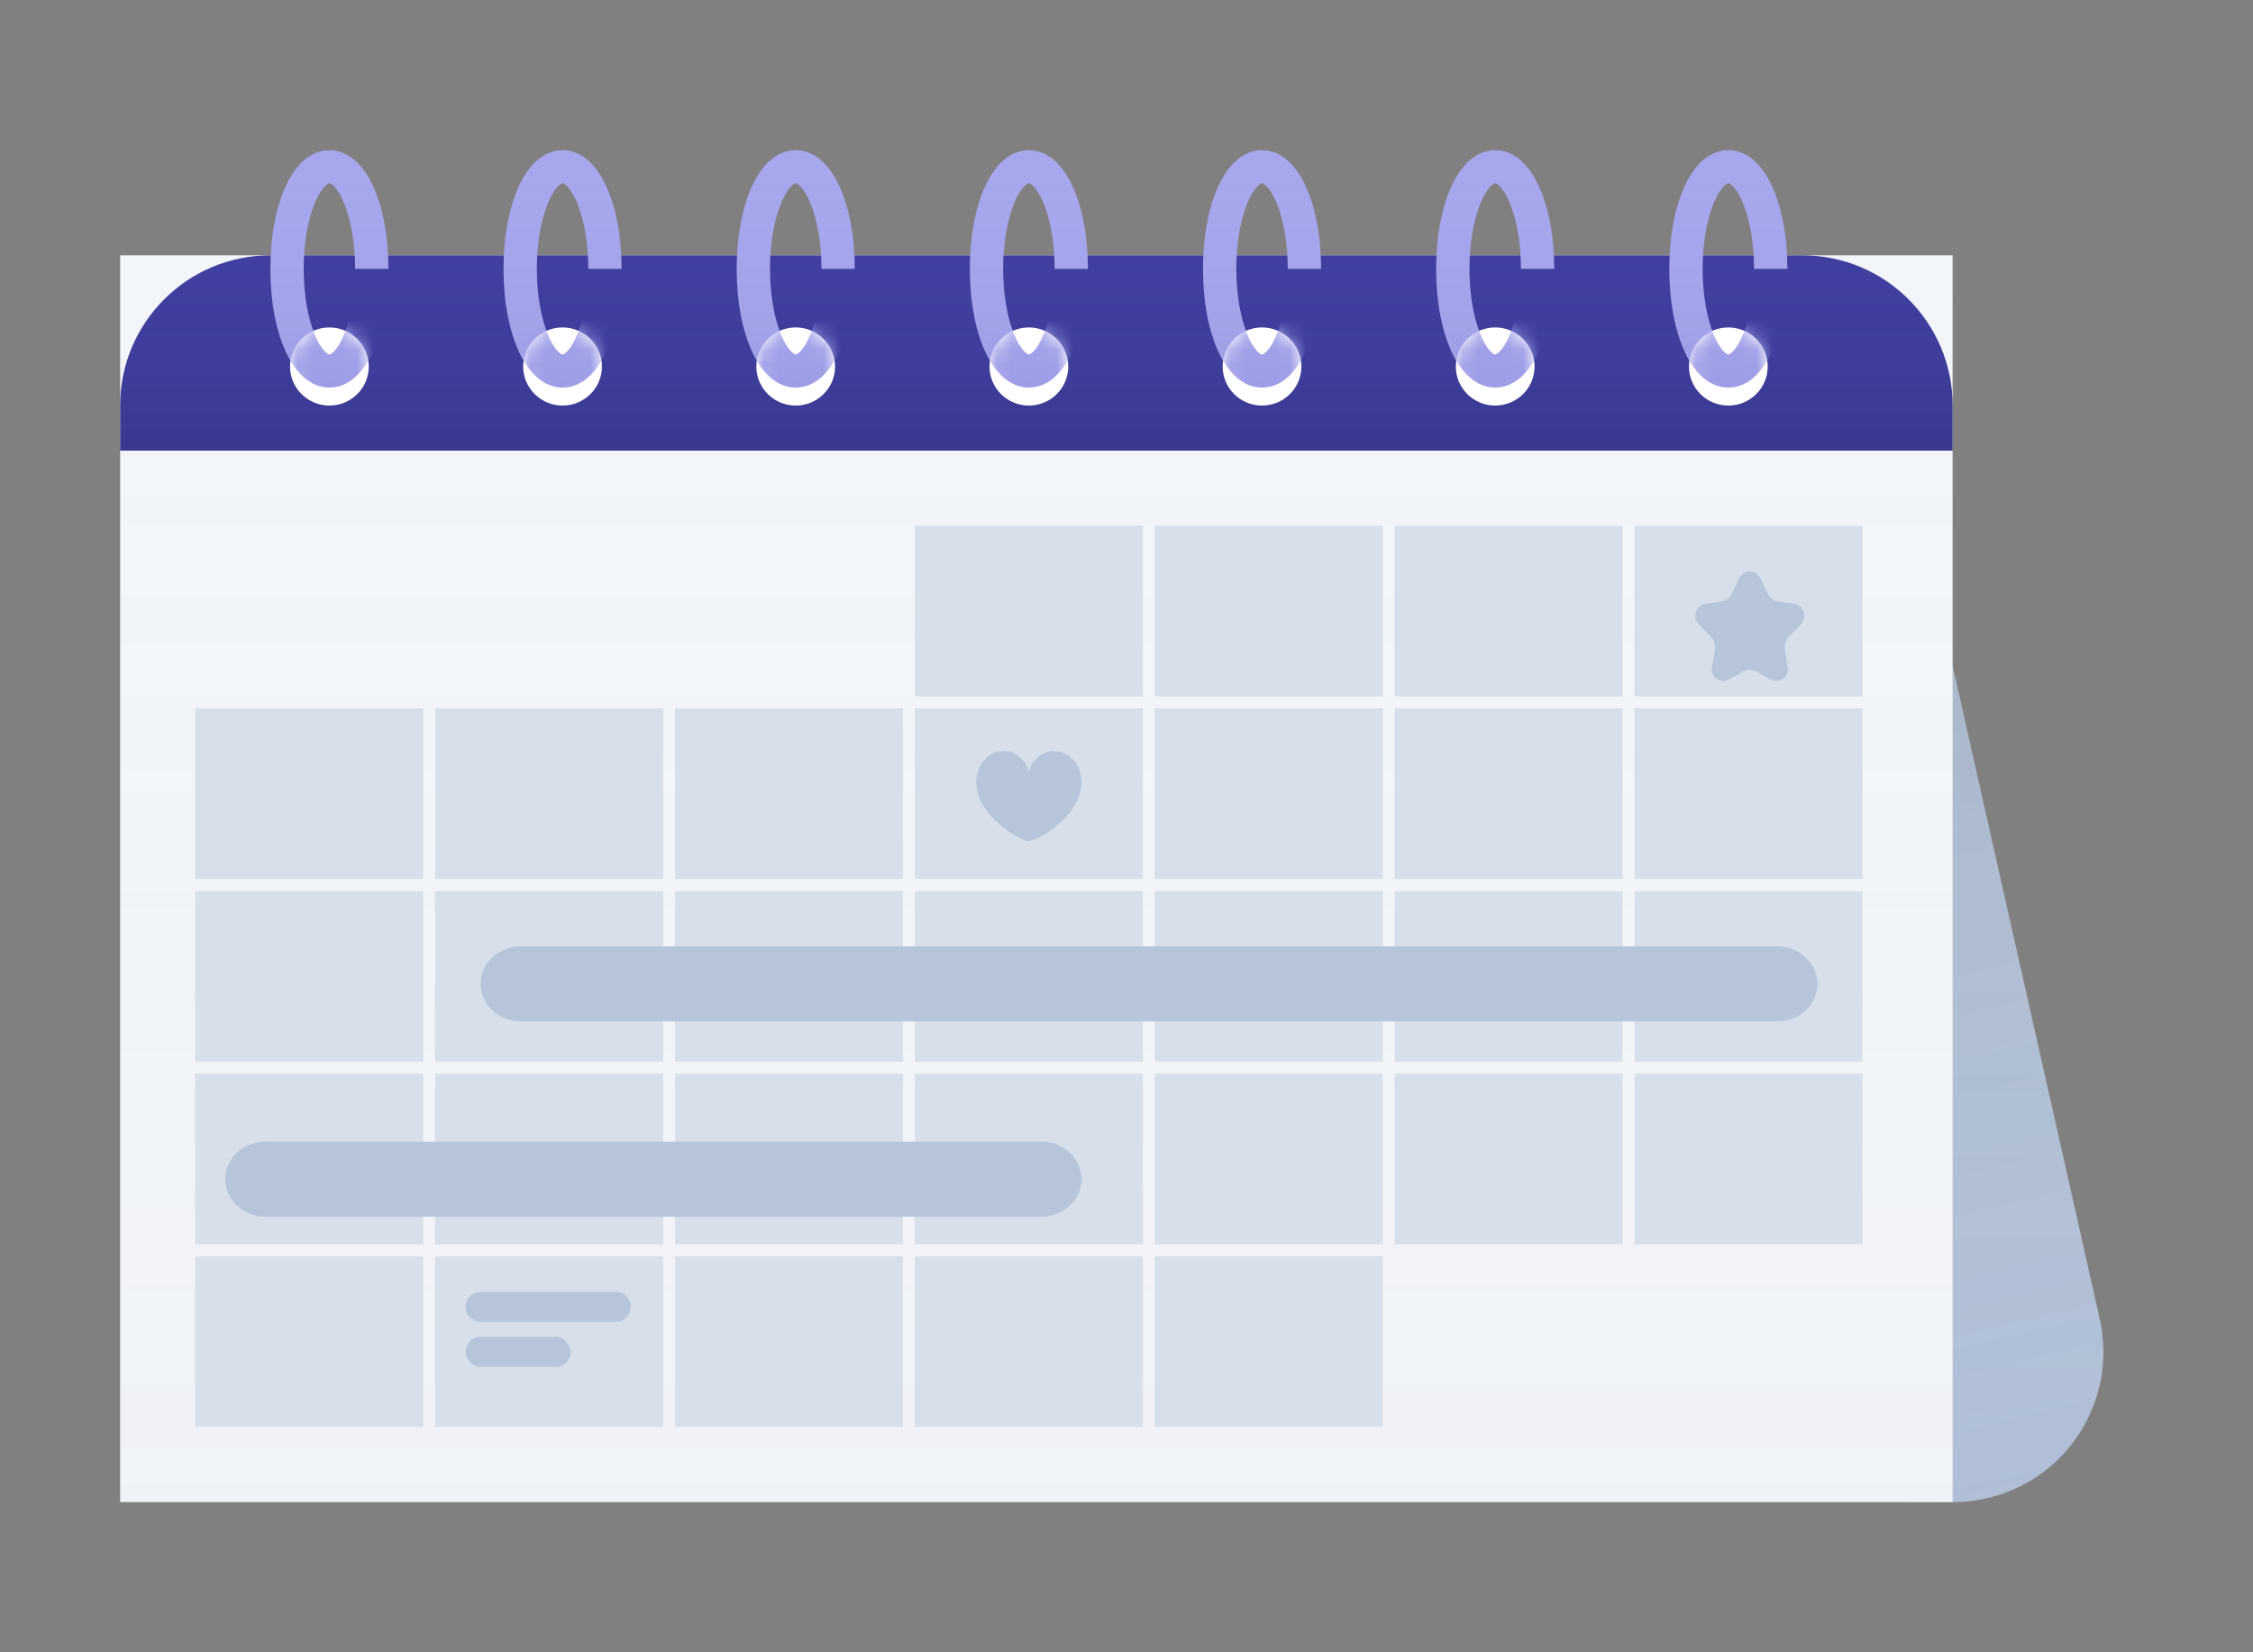 <svg xmlns="http://www.w3.org/2000/svg" xmlns:xlink="http://www.w3.org/1999/xlink" width="150" height="110" viewBox="0 0 150 110">
  <rect x="0" y="0" width="150" height="110" fill="#808080" stroke="none"/>
  <defs>
    <linearGradient id="evenements-b" x1="50%" x2="50%" y1="0%" y2="100%">
      <stop offset="0%" stop-color="#B6C5D9" stop-opacity="0"/>
      <stop offset="100%" stop-color="#403F9F" stop-opacity=".05"/>
    </linearGradient>
    <linearGradient id="evenements-c" x1="47.637%" x2="52.363%" y1="1.708%" y2="100%">
      <stop offset="0%" stop-opacity=".1"/>
      <stop offset="100%" stop-color="#B6C5D9" stop-opacity="0"/>
    </linearGradient>
    <path id="evenements-a" d="M119,21 L131.795,77.802 C133.009,83.19 129.625,88.542 124.237,89.756 C123.516,89.918 122.779,90 122.04,90 L119,90 L119,90 L119,21 Z"/>
    <linearGradient id="evenements-e" x1="50%" x2="50%" y1="0%" y2="100%">
      <stop offset="0%" stop-color="#F2F5F9" stop-opacity="0"/>
      <stop offset="100%" stop-color="#B6C5D9" stop-opacity=".05"/>
    </linearGradient>
    <rect id="evenements-d" width="122" height="83" x="0" y="7"/>
    <linearGradient id="evenements-g" x1="50%" x2="50%" y1="0%" y2="100%">
      <stop offset="0%" stop-color="#403F9F" stop-opacity="0"/>
      <stop offset="100%" stop-opacity=".1"/>
    </linearGradient>
    <path id="evenements-f" d="M10,7 L112,7 C117.523,7 122,11.477 122,17 L122,20 L122,20 L0,20 L0,17 C-6.76353751e-16,11.477 4.477,7 10,7 Z"/>
    <linearGradient id="evenements-i" x1="50%" x2="50%" y1="0%" y2="100%">
      <stop offset="0%" stop-color="#A7A7EE" stop-opacity="0"/>
      <stop offset="100%" stop-color="#403F9F" stop-opacity=".1"/>
    </linearGradient>
    <path id="evenements-h" d="M7.862,7.9 L5.645,7.9 C5.645,6.208 5.369,4.636 4.902,3.51 C4.694,3.011 4.462,2.632 4.235,2.402 C4.148,2.313 4.07,2.255 4.006,2.223 C3.97,2.205 3.948,2.2 3.931,2.2 C3.914,2.2 3.892,2.205 3.856,2.223 C3.792,2.255 3.714,2.313 3.627,2.402 C3.401,2.632 3.168,3.011 2.961,3.51 C2.494,4.636 2.218,6.208 2.218,7.9 C2.218,9.592 2.494,11.164 2.961,12.29 C3.168,12.789 3.401,13.168 3.627,13.398 C3.714,13.487 3.792,13.545 3.856,13.577 C3.892,13.595 3.914,13.6 3.931,13.6 L3.931,15.8 C1.491,15.8 0,12.208 0,7.9 C0,3.592 1.491,0 3.931,0 C6.371,0 7.862,3.592 7.862,7.9 Z"/>
    <ellipse id="evenements-j" cx="2.621" cy="2.6" rx="2.621" ry="2.6"/>
    <path id="evenements-l" d="M2.621,4 C0.181,4 -1.31,0.408 -1.31,-3.9 C-1.31,-8.208 0.181,-11.8 2.621,-11.8 C5.061,-11.8 6.552,-8.208 6.552,-3.9 C6.552,-1.851 6.198,0.076 5.566,1.504 C4.889,3.033 3.895,4 2.621,4 Z M2.621,1.8 C2.637,1.8 2.657,1.795 2.69,1.78 C2.748,1.752 2.82,1.701 2.9,1.623 C3.113,1.416 3.334,1.074 3.536,0.619 C4.035,-0.509 4.334,-2.139 4.334,-3.9 C4.334,-5.592 4.058,-7.164 3.591,-8.29 C3.384,-8.789 3.151,-9.168 2.925,-9.398 C2.838,-9.487 2.76,-9.545 2.696,-9.577 C2.66,-9.595 2.638,-9.6 2.621,-9.6 C2.604,-9.6 2.581,-9.595 2.545,-9.577 C2.481,-9.545 2.404,-9.487 2.317,-9.398 C2.09,-9.168 1.858,-8.789 1.65,-8.29 C1.183,-7.164 0.907,-5.592 0.907,-3.9 C0.907,-2.208 1.183,-0.636 1.65,0.49 C1.858,0.989 2.09,1.368 2.317,1.598 C2.404,1.687 2.481,1.745 2.545,1.777 C2.581,1.795 2.604,1.8 2.621,1.8 Z"/>
    <path id="evenements-m" d="M7.862,7.9 L5.645,7.9 C5.645,6.208 5.369,4.636 4.902,3.51 C4.694,3.011 4.462,2.632 4.235,2.402 C4.148,2.313 4.07,2.255 4.006,2.223 C3.97,2.205 3.948,2.2 3.931,2.2 C3.914,2.2 3.892,2.205 3.856,2.223 C3.792,2.255 3.714,2.313 3.627,2.402 C3.401,2.632 3.168,3.011 2.961,3.51 C2.494,4.636 2.218,6.208 2.218,7.9 C2.218,9.592 2.494,11.164 2.961,12.29 C3.168,12.789 3.401,13.168 3.627,13.398 C3.714,13.487 3.792,13.545 3.856,13.577 C3.892,13.595 3.914,13.6 3.931,13.6 L3.931,15.8 C1.491,15.8 0,12.208 0,7.9 C0,3.592 1.491,0 3.931,0 C6.371,0 7.862,3.592 7.862,7.9 Z"/>
    <ellipse id="evenements-n" cx="2.621" cy="2.6" rx="2.621" ry="2.6"/>
    <path id="evenements-p" d="M2.621,4 C0.181,4 -1.31,0.408 -1.31,-3.9 C-1.31,-8.208 0.181,-11.8 2.621,-11.8 C5.061,-11.8 6.552,-8.208 6.552,-3.9 C6.552,-1.851 6.198,0.076 5.566,1.504 C4.889,3.033 3.895,4 2.621,4 Z M2.621,1.8 C2.637,1.8 2.657,1.795 2.69,1.78 C2.748,1.752 2.82,1.701 2.9,1.623 C3.113,1.416 3.334,1.074 3.536,0.619 C4.035,-0.509 4.334,-2.139 4.334,-3.9 C4.334,-5.592 4.058,-7.164 3.591,-8.29 C3.384,-8.789 3.151,-9.168 2.925,-9.398 C2.838,-9.487 2.76,-9.545 2.696,-9.577 C2.66,-9.595 2.638,-9.6 2.621,-9.6 C2.604,-9.6 2.581,-9.595 2.545,-9.577 C2.481,-9.545 2.404,-9.487 2.317,-9.398 C2.09,-9.168 1.858,-8.789 1.65,-8.29 C1.183,-7.164 0.907,-5.592 0.907,-3.9 C0.907,-2.208 1.183,-0.636 1.65,0.49 C1.858,0.989 2.09,1.368 2.317,1.598 C2.404,1.687 2.481,1.745 2.545,1.777 C2.581,1.795 2.604,1.8 2.621,1.8 Z"/>
    <path id="evenements-q" d="M7.862,7.9 L5.645,7.9 C5.645,6.208 5.369,4.636 4.902,3.51 C4.694,3.011 4.462,2.632 4.235,2.402 C4.148,2.313 4.07,2.255 4.006,2.223 C3.97,2.205 3.948,2.2 3.931,2.2 C3.914,2.2 3.892,2.205 3.856,2.223 C3.792,2.255 3.714,2.313 3.627,2.402 C3.401,2.632 3.168,3.011 2.961,3.51 C2.494,4.636 2.218,6.208 2.218,7.9 C2.218,9.592 2.494,11.164 2.961,12.29 C3.168,12.789 3.401,13.168 3.627,13.398 C3.714,13.487 3.792,13.545 3.856,13.577 C3.892,13.595 3.914,13.6 3.931,13.6 L3.931,15.8 C1.491,15.8 0,12.208 0,7.9 C0,3.592 1.491,0 3.931,0 C6.371,0 7.862,3.592 7.862,7.9 Z"/>
    <ellipse id="evenements-r" cx="2.621" cy="2.6" rx="2.621" ry="2.6"/>
    <path id="evenements-t" d="M2.621,4 C0.181,4 -1.31,0.408 -1.31,-3.9 C-1.31,-8.208 0.181,-11.8 2.621,-11.8 C5.061,-11.8 6.552,-8.208 6.552,-3.9 C6.552,-1.851 6.198,0.076 5.566,1.504 C4.889,3.033 3.895,4 2.621,4 Z M2.621,1.8 C2.637,1.8 2.657,1.795 2.69,1.78 C2.748,1.752 2.82,1.701 2.9,1.623 C3.113,1.416 3.334,1.074 3.536,0.619 C4.035,-0.509 4.334,-2.139 4.334,-3.9 C4.334,-5.592 4.058,-7.164 3.591,-8.29 C3.384,-8.789 3.151,-9.168 2.925,-9.398 C2.838,-9.487 2.76,-9.545 2.696,-9.577 C2.66,-9.595 2.638,-9.6 2.621,-9.6 C2.604,-9.6 2.581,-9.595 2.545,-9.577 C2.481,-9.545 2.404,-9.487 2.317,-9.398 C2.09,-9.168 1.858,-8.789 1.65,-8.29 C1.183,-7.164 0.907,-5.592 0.907,-3.9 C0.907,-2.208 1.183,-0.636 1.65,0.49 C1.858,0.989 2.09,1.368 2.317,1.598 C2.404,1.687 2.481,1.745 2.545,1.777 C2.581,1.795 2.604,1.8 2.621,1.8 Z"/>
    <path id="evenements-u" d="M7.862,7.9 L5.645,7.9 C5.645,6.208 5.369,4.636 4.902,3.51 C4.694,3.011 4.462,2.632 4.235,2.402 C4.148,2.313 4.07,2.255 4.006,2.223 C3.97,2.205 3.948,2.2 3.931,2.2 C3.914,2.2 3.892,2.205 3.856,2.223 C3.792,2.255 3.714,2.313 3.627,2.402 C3.401,2.632 3.168,3.011 2.961,3.51 C2.494,4.636 2.218,6.208 2.218,7.9 C2.218,9.592 2.494,11.164 2.961,12.29 C3.168,12.789 3.401,13.168 3.627,13.398 C3.714,13.487 3.792,13.545 3.856,13.577 C3.892,13.595 3.914,13.6 3.931,13.6 L3.931,15.8 C1.491,15.8 0,12.208 0,7.9 C0,3.592 1.491,0 3.931,0 C6.371,0 7.862,3.592 7.862,7.9 Z"/>
    <ellipse id="evenements-v" cx="2.621" cy="2.6" rx="2.621" ry="2.6"/>
    <path id="evenements-x" d="M2.621,4 C0.181,4 -1.31,0.408 -1.31,-3.9 C-1.31,-8.208 0.181,-11.8 2.621,-11.8 C5.061,-11.8 6.552,-8.208 6.552,-3.9 C6.552,-1.851 6.198,0.076 5.566,1.504 C4.889,3.033 3.895,4 2.621,4 Z M2.621,1.8 C2.637,1.8 2.657,1.795 2.69,1.78 C2.748,1.752 2.82,1.701 2.9,1.623 C3.113,1.416 3.334,1.074 3.536,0.619 C4.035,-0.509 4.334,-2.139 4.334,-3.9 C4.334,-5.592 4.058,-7.164 3.591,-8.29 C3.384,-8.789 3.151,-9.168 2.925,-9.398 C2.838,-9.487 2.76,-9.545 2.696,-9.577 C2.66,-9.595 2.638,-9.6 2.621,-9.6 C2.604,-9.6 2.581,-9.595 2.545,-9.577 C2.481,-9.545 2.404,-9.487 2.317,-9.398 C2.09,-9.168 1.858,-8.789 1.65,-8.29 C1.183,-7.164 0.907,-5.592 0.907,-3.9 C0.907,-2.208 1.183,-0.636 1.65,0.49 C1.858,0.989 2.09,1.368 2.317,1.598 C2.404,1.687 2.481,1.745 2.545,1.777 C2.581,1.795 2.604,1.8 2.621,1.8 Z"/>
    <path id="evenements-y" d="M7.862,7.9 L5.645,7.9 C5.645,6.208 5.369,4.636 4.902,3.51 C4.694,3.011 4.462,2.632 4.235,2.402 C4.148,2.313 4.07,2.255 4.006,2.223 C3.97,2.205 3.948,2.2 3.931,2.2 C3.914,2.2 3.892,2.205 3.856,2.223 C3.792,2.255 3.714,2.313 3.627,2.402 C3.401,2.632 3.168,3.011 2.961,3.51 C2.494,4.636 2.218,6.208 2.218,7.9 C2.218,9.592 2.494,11.164 2.961,12.29 C3.168,12.789 3.401,13.168 3.627,13.398 C3.714,13.487 3.792,13.545 3.856,13.577 C3.892,13.595 3.914,13.6 3.931,13.6 L3.931,15.8 C1.491,15.8 0,12.208 0,7.9 C0,3.592 1.491,0 3.931,0 C6.371,0 7.862,3.592 7.862,7.9 Z"/>
    <ellipse id="evenements-z" cx="2.621" cy="2.6" rx="2.621" ry="2.6"/>
    <path id="evenements-B" d="M2.621,4 C0.181,4 -1.31,0.408 -1.31,-3.9 C-1.31,-8.208 0.181,-11.8 2.621,-11.8 C5.061,-11.8 6.552,-8.208 6.552,-3.9 C6.552,-1.851 6.198,0.076 5.566,1.504 C4.889,3.033 3.895,4 2.621,4 Z M2.621,1.8 C2.637,1.8 2.657,1.795 2.69,1.78 C2.748,1.752 2.82,1.701 2.9,1.623 C3.113,1.416 3.334,1.074 3.536,0.619 C4.035,-0.509 4.334,-2.139 4.334,-3.9 C4.334,-5.592 4.058,-7.164 3.591,-8.29 C3.384,-8.789 3.151,-9.168 2.925,-9.398 C2.838,-9.487 2.76,-9.545 2.696,-9.577 C2.66,-9.595 2.638,-9.6 2.621,-9.6 C2.604,-9.6 2.581,-9.595 2.545,-9.577 C2.481,-9.545 2.404,-9.487 2.317,-9.398 C2.09,-9.168 1.858,-8.789 1.65,-8.29 C1.183,-7.164 0.907,-5.592 0.907,-3.9 C0.907,-2.208 1.183,-0.636 1.65,0.49 C1.858,0.989 2.09,1.368 2.317,1.598 C2.404,1.687 2.481,1.745 2.545,1.777 C2.581,1.795 2.604,1.8 2.621,1.8 Z"/>
    <path id="evenements-C" d="M7.862,7.9 L5.645,7.9 C5.645,6.208 5.369,4.636 4.902,3.51 C4.694,3.011 4.462,2.632 4.235,2.402 C4.148,2.313 4.07,2.255 4.006,2.223 C3.97,2.205 3.948,2.2 3.931,2.2 C3.914,2.2 3.892,2.205 3.856,2.223 C3.792,2.255 3.714,2.313 3.627,2.402 C3.401,2.632 3.168,3.011 2.961,3.51 C2.494,4.636 2.218,6.208 2.218,7.9 C2.218,9.592 2.494,11.164 2.961,12.29 C3.168,12.789 3.401,13.168 3.627,13.398 C3.714,13.487 3.792,13.545 3.856,13.577 C3.892,13.595 3.914,13.6 3.931,13.6 L3.931,15.8 C1.491,15.8 0,12.208 0,7.9 C0,3.592 1.491,0 3.931,0 C6.371,0 7.862,3.592 7.862,7.9 Z"/>
    <ellipse id="evenements-D" cx="2.621" cy="2.6" rx="2.621" ry="2.6"/>
    <path id="evenements-F" d="M2.621,4 C0.181,4 -1.31,0.408 -1.31,-3.9 C-1.31,-8.208 0.181,-11.8 2.621,-11.8 C5.061,-11.8 6.552,-8.208 6.552,-3.9 C6.552,-1.851 6.198,0.076 5.566,1.504 C4.889,3.033 3.895,4 2.621,4 Z M2.621,1.8 C2.637,1.8 2.657,1.795 2.69,1.78 C2.748,1.752 2.82,1.701 2.9,1.623 C3.113,1.416 3.334,1.074 3.536,0.619 C4.035,-0.509 4.334,-2.139 4.334,-3.9 C4.334,-5.592 4.058,-7.164 3.591,-8.29 C3.384,-8.789 3.151,-9.168 2.925,-9.398 C2.838,-9.487 2.76,-9.545 2.696,-9.577 C2.66,-9.595 2.638,-9.6 2.621,-9.6 C2.604,-9.6 2.581,-9.595 2.545,-9.577 C2.481,-9.545 2.404,-9.487 2.317,-9.398 C2.09,-9.168 1.858,-8.789 1.65,-8.29 C1.183,-7.164 0.907,-5.592 0.907,-3.9 C0.907,-2.208 1.183,-0.636 1.65,0.49 C1.858,0.989 2.09,1.368 2.317,1.598 C2.404,1.687 2.481,1.745 2.545,1.777 C2.581,1.795 2.604,1.8 2.621,1.8 Z"/>
    <path id="evenements-G" d="M7.862,7.9 L5.645,7.9 C5.645,6.208 5.369,4.636 4.902,3.51 C4.694,3.011 4.462,2.632 4.235,2.402 C4.148,2.313 4.07,2.255 4.006,2.223 C3.97,2.205 3.948,2.2 3.931,2.2 C3.914,2.2 3.892,2.205 3.856,2.223 C3.792,2.255 3.714,2.313 3.627,2.402 C3.401,2.632 3.168,3.011 2.961,3.51 C2.494,4.636 2.218,6.208 2.218,7.9 C2.218,9.592 2.494,11.164 2.961,12.29 C3.168,12.789 3.401,13.168 3.627,13.398 C3.714,13.487 3.792,13.545 3.856,13.577 C3.892,13.595 3.914,13.6 3.931,13.6 L3.931,15.8 C1.491,15.8 0,12.208 0,7.9 C0,3.592 1.491,0 3.931,0 C6.371,0 7.862,3.592 7.862,7.9 Z"/>
    <ellipse id="evenements-H" cx="2.621" cy="2.6" rx="2.621" ry="2.6"/>
    <path id="evenements-J" d="M2.621,4 C0.181,4 -1.31,0.408 -1.31,-3.9 C-1.31,-8.208 0.181,-11.8 2.621,-11.8 C5.061,-11.8 6.552,-8.208 6.552,-3.9 C6.552,-1.851 6.198,0.076 5.566,1.504 C4.889,3.033 3.895,4 2.621,4 Z M2.621,1.8 C2.637,1.8 2.657,1.795 2.69,1.78 C2.748,1.752 2.82,1.701 2.9,1.623 C3.113,1.416 3.334,1.074 3.536,0.619 C4.035,-0.509 4.334,-2.139 4.334,-3.9 C4.334,-5.592 4.058,-7.164 3.591,-8.29 C3.384,-8.789 3.151,-9.168 2.925,-9.398 C2.838,-9.487 2.76,-9.545 2.696,-9.577 C2.66,-9.595 2.638,-9.6 2.621,-9.6 C2.604,-9.6 2.581,-9.595 2.545,-9.577 C2.481,-9.545 2.404,-9.487 2.317,-9.398 C2.09,-9.168 1.858,-8.789 1.65,-8.29 C1.183,-7.164 0.907,-5.592 0.907,-3.9 C0.907,-2.208 1.183,-0.636 1.65,0.49 C1.858,0.989 2.09,1.368 2.317,1.598 C2.404,1.687 2.481,1.745 2.545,1.777 C2.581,1.795 2.604,1.8 2.621,1.8 Z"/>
  </defs>
  <g fill="none" fill-rule="evenodd" transform="translate(8 10)">
    <use fill="#B6C5D9" xlink:href="#evenements-a"/>
    <use fill="url(#evenements-b)" xlink:href="#evenements-a"/>
    <use fill="url(#evenements-c)" xlink:href="#evenements-a"/>
    <use fill="#F2F5F9" xlink:href="#evenements-d"/>
    <use fill="url(#evenements-e)" xlink:href="#evenements-d"/>
    <g fill="#D6DFEA" transform="translate(5 25)">
      <rect width="15.173" height="11.362" x="63.885"/>
      <rect width="15.173" height="11.362" x="63.885" y="12.159"/>
      <rect width="15.173" height="11.362" x="79.856"/>
      <rect width="15.173" height="11.362" x="79.856" y="12.159"/>
      <rect width="15.173" height="11.362" x="95.827"/>
      <rect width="15.173" height="11.362" x="95.827" y="12.159"/>
      <rect width="15.173" height="11.362" y="24.319"/>
      <rect width="15.173" height="11.362" x="15.971" y="24.319"/>
      <rect width="15.173" height="11.362" x="31.942" y="24.319"/>
      <rect width="15.173" height="11.362" x="47.914" y="24.319"/>
      <rect width="15.173" height="11.362" x="63.885" y="24.319"/>
      <rect width="15.173" height="11.362" x="79.856" y="24.319"/>
      <rect width="15.173" height="11.362" x="95.827" y="24.319"/>
      <rect width="15.173" height="11.362" y="36.478"/>
      <rect width="15.173" height="11.362" x="15.971" y="36.478"/>
      <rect width="15.173" height="11.362" x="31.942" y="36.478"/>
      <rect width="15.173" height="11.362" x="47.914" y="36.478"/>
      <rect width="15.173" height="11.362" x="63.885" y="36.478"/>
      <rect width="15.173" height="11.362" x="79.856" y="36.478"/>
      <rect width="15.173" height="11.362" x="95.827" y="36.478"/>
      <rect width="15.173" height="11.362" y="48.638"/>
      <rect width="15.173" height="11.362" x="15.971" y="48.638"/>
      <rect width="15.173" height="11.362" x="31.942" y="48.638"/>
      <rect width="15.173" height="11.362" x="47.914" y="48.638"/>
      <rect width="15.173" height="11.362" x="63.885" y="48.638"/>
      <rect width="15.173" height="11.362" y="12.159"/>
      <rect width="15.173" height="11.362" x="15.971" y="12.159"/>
      <rect width="15.173" height="11.362" x="31.942" y="12.159"/>
      <rect width="15.173" height="11.362" x="47.914"/>
      <rect width="15.173" height="11.362" x="47.914" y="12.159"/>
    </g>
    <rect width="7" height="2" x="23" y="79" fill="#B6C5D9" rx="1"/>
    <path fill="#B6C5D9" d="M24 76L33 76C33.552 76 34 76.448 34 77 34 77.552 33.552 78 33 78L24 78C23.448 78 23 77.552 23 77 23 76.448 23.448 76 24 76zM9.691 66L61.309 66C62.795 66 64 67.119 64 68.5 64 69.881 62.795 71 61.309 71L9.691 71C8.205 71 7 69.881 7 68.5 7 67.119 8.205 66 9.691 66zM26.694 53L110.306 53C111.794 53 113 54.119 113 55.5 113 56.881 111.794 58 110.306 58L26.694 58C25.206 58 24 56.881 24 55.5 24 54.119 25.206 53 26.694 53zM60.5 41.345C60.738 40.58 61.411 40 62.158 40 63.196 40 64 40.908 64 42.069 64 44.383 60.989 46 60.5 46 60.011 46 57 44.383 57 42.069 57 40.908 57.804 40 58.842 40 59.589 40 60.262 40.58 60.5 41.345zM108.016 34.73L107.109 35.231C106.736 35.437 106.267 35.302 106.061 34.929 105.977 34.778 105.947 34.603 105.975 34.432L106.169 33.242C106.22 32.929 106.119 32.61 105.898 32.383L105.098 31.563C104.787 31.244 104.793 30.732 105.112 30.421 105.233 30.303 105.388 30.226 105.555 30.2L106.582 30.043C106.912 29.993 107.194 29.781 107.336 29.48L107.805 28.481C107.985 28.097 108.442 27.932 108.826 28.112 108.989 28.189 109.119 28.319 109.195 28.481L109.664 29.48C109.806 29.781 110.088 29.993 110.418 30.043L111.445 30.2C111.886 30.268 112.19 30.68 112.122 31.121 112.097 31.288 112.02 31.443 111.902 31.563L111.102 32.383C110.881 32.61 110.78 32.929 110.831 33.242L111.025 34.432C111.094 34.852 110.809 35.249 110.388 35.318 110.217 35.345 110.042 35.315 109.891 35.231L108.984 34.73C108.683 34.564 108.317 34.564 108.016 34.73z"/>
    <use fill="#403F9F" xlink:href="#evenements-f"/>
    <use fill="url(#evenements-g)" xlink:href="#evenements-f"/>
    <g transform="translate(10)">
      <g fill-rule="nonzero">
        <use fill="#A7A7EE" xlink:href="#evenements-h"/>
        <use fill="url(#evenements-i)" xlink:href="#evenements-h"/>
      </g>
      <g transform="translate(1.31 11.8)">
        <mask id="evenements-k" fill="#fff">
          <use xlink:href="#evenements-j"/>
        </mask>
        <use fill="#FFF" xlink:href="#evenements-j"/>
        <g fill-rule="nonzero" mask="url(#evenements-k)">
          <use fill="#A7A7EE" xlink:href="#evenements-l"/>
          <use fill="url(#evenements-i)" xlink:href="#evenements-l"/>
        </g>
      </g>
      <g transform="translate(15.523)">
        <g fill-rule="nonzero">
          <use fill="#A7A7EE" xlink:href="#evenements-m"/>
          <use fill="url(#evenements-i)" xlink:href="#evenements-m"/>
        </g>
        <g transform="translate(1.31 11.8)">
          <mask id="evenements-o" fill="#fff">
            <use xlink:href="#evenements-n"/>
          </mask>
          <use fill="#FFF" xlink:href="#evenements-n"/>
          <g fill-rule="nonzero" mask="url(#evenements-o)">
            <use fill="#A7A7EE" xlink:href="#evenements-p"/>
            <use fill="url(#evenements-i)" xlink:href="#evenements-p"/>
          </g>
        </g>
      </g>
      <g transform="translate(31.046)">
        <g fill-rule="nonzero">
          <use fill="#A7A7EE" xlink:href="#evenements-q"/>
          <use fill="url(#evenements-i)" xlink:href="#evenements-q"/>
        </g>
        <g transform="translate(1.31 11.8)">
          <mask id="evenements-s" fill="#fff">
            <use xlink:href="#evenements-r"/>
          </mask>
          <use fill="#FFF" xlink:href="#evenements-r"/>
          <g fill-rule="nonzero" mask="url(#evenements-s)">
            <use fill="#A7A7EE" xlink:href="#evenements-t"/>
            <use fill="url(#evenements-i)" xlink:href="#evenements-t"/>
          </g>
        </g>
      </g>
      <g transform="translate(46.569)">
        <g fill-rule="nonzero">
          <use fill="#A7A7EE" xlink:href="#evenements-u"/>
          <use fill="url(#evenements-i)" xlink:href="#evenements-u"/>
        </g>
        <g transform="translate(1.31 11.8)">
          <mask id="evenements-w" fill="#fff">
            <use xlink:href="#evenements-v"/>
          </mask>
          <use fill="#FFF" xlink:href="#evenements-v"/>
          <g fill-rule="nonzero" mask="url(#evenements-w)">
            <use fill="#A7A7EE" xlink:href="#evenements-x"/>
            <use fill="url(#evenements-i)" xlink:href="#evenements-x"/>
          </g>
        </g>
      </g>
      <g transform="translate(62.092)">
        <g fill-rule="nonzero">
          <use fill="#A7A7EE" xlink:href="#evenements-y"/>
          <use fill="url(#evenements-i)" xlink:href="#evenements-y"/>
        </g>
        <g transform="translate(1.31 11.8)">
          <mask id="evenements-A" fill="#fff">
            <use xlink:href="#evenements-z"/>
          </mask>
          <use fill="#FFF" xlink:href="#evenements-z"/>
          <g fill-rule="nonzero" mask="url(#evenements-A)">
            <use fill="#A7A7EE" xlink:href="#evenements-B"/>
            <use fill="url(#evenements-i)" xlink:href="#evenements-B"/>
          </g>
        </g>
      </g>
      <g transform="translate(77.615)">
        <g fill-rule="nonzero">
          <use fill="#A7A7EE" xlink:href="#evenements-C"/>
          <use fill="url(#evenements-i)" xlink:href="#evenements-C"/>
        </g>
        <g transform="translate(1.31 11.8)">
          <mask id="evenements-E" fill="#fff">
            <use xlink:href="#evenements-D"/>
          </mask>
          <use fill="#FFF" xlink:href="#evenements-D"/>
          <g fill-rule="nonzero" mask="url(#evenements-E)">
            <use fill="#A7A7EE" xlink:href="#evenements-F"/>
            <use fill="url(#evenements-i)" xlink:href="#evenements-F"/>
          </g>
        </g>
      </g>
      <g transform="translate(93.138)">
        <g fill-rule="nonzero">
          <use fill="#A7A7EE" xlink:href="#evenements-G"/>
          <use fill="url(#evenements-i)" xlink:href="#evenements-G"/>
        </g>
        <g transform="translate(1.31 11.8)">
          <mask id="evenements-I" fill="#fff">
            <use xlink:href="#evenements-H"/>
          </mask>
          <use fill="#FFF" xlink:href="#evenements-H"/>
          <g fill-rule="nonzero" mask="url(#evenements-I)">
            <use fill="#A7A7EE" xlink:href="#evenements-J"/>
            <use fill="url(#evenements-i)" xlink:href="#evenements-J"/>
          </g>
        </g>
      </g>
    </g>
  </g>
</svg>

